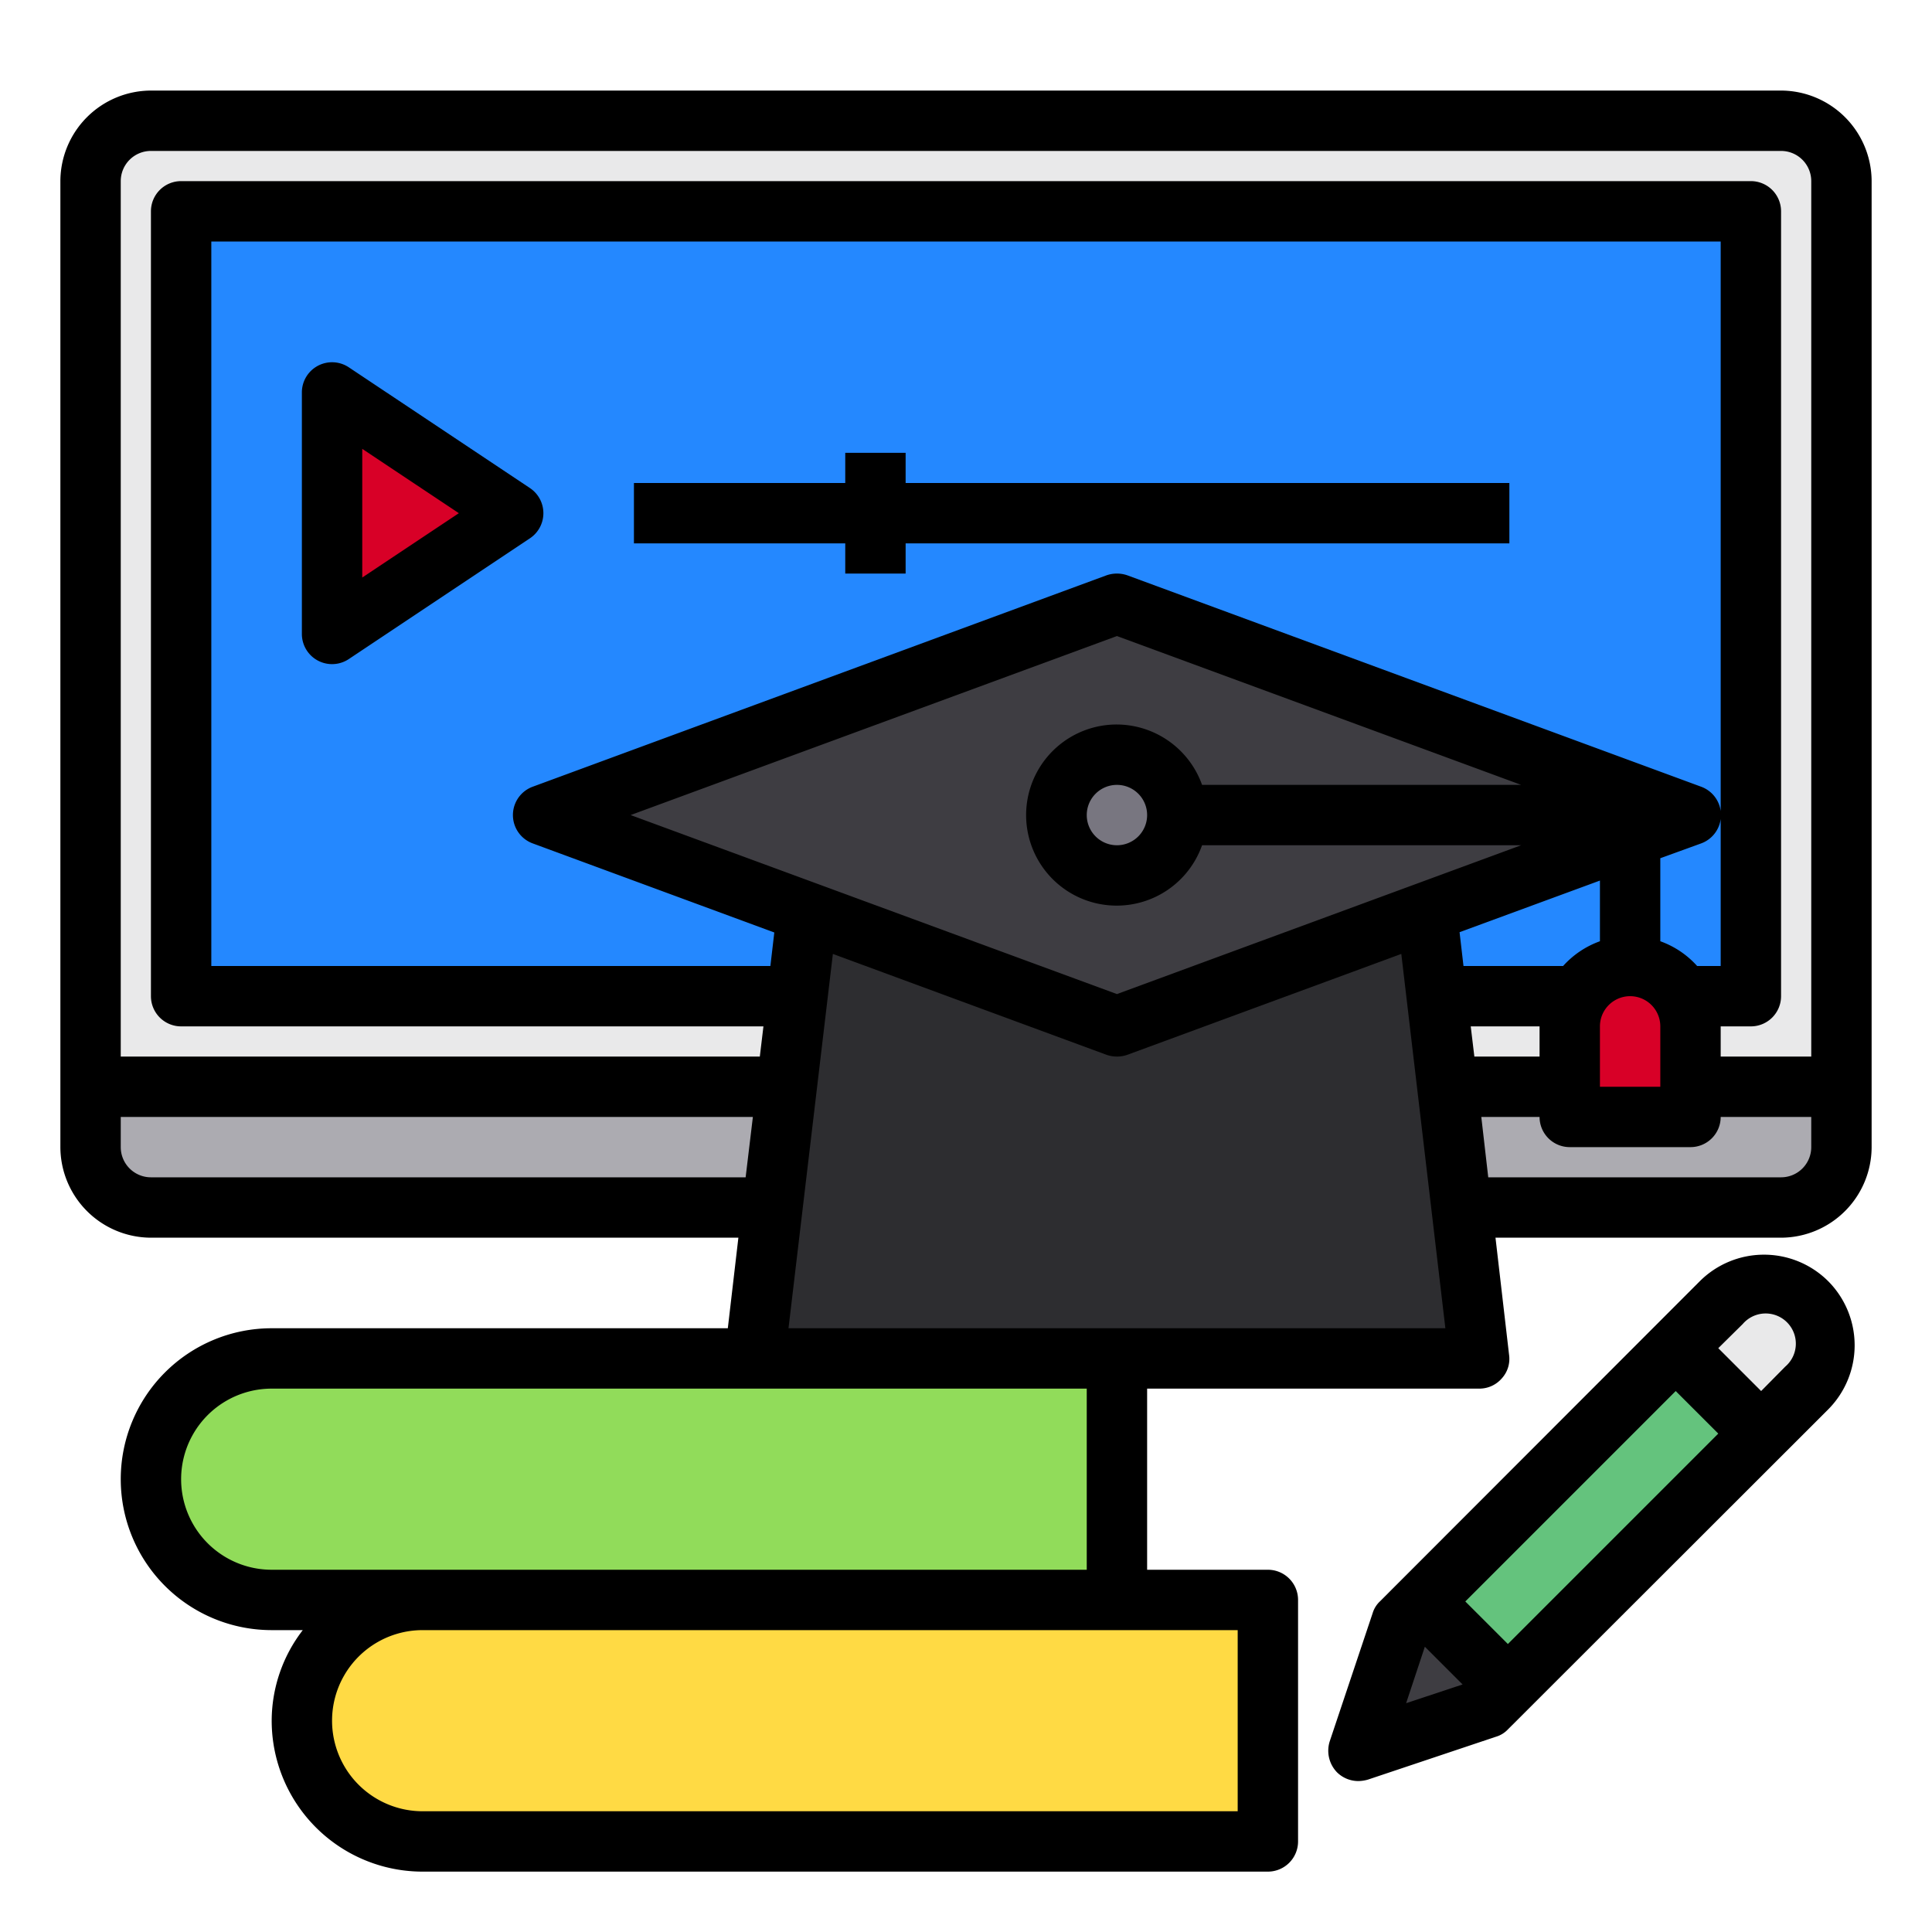 <svg height="512" viewBox="0 0 64 64" width="512" xmlns="http://www.w3.org/2000/svg"><g id="graduate-books-screen-pen-online-education"><path d="m61 36h-58v-30a2 2 0 0 1 2-2h54a2 2 0 0 1 2 2z" fill="#e9e9ea"/><path d="m6 7h52v26h-52z" fill="#2488ff"/><path d="m61 36v2a2.006 2.006 0 0 1 -2 2h-54a2.006 2.006 0 0 1 -2-2v-2z" fill="#acabb1"/><path d="m37 45v8h-28a4 4 0 1 1 0-8z" fill="#91dc5a"/><path d="m42 53v8h-28a4 4 0 1 1 0-8z" fill="#ffda44"/><path d="m59.85 43.15a2 2 0 0 1 0 2.83l-1.51 1.51-2.83-2.83 1.51-1.51a1.992 1.992 0 0 1 2.83 0z" fill="#e9e9ea"/><path d="m46.797 48.269h11.865v4.002h-11.865z" fill="#64c37d" transform="matrix(.707 -.707 .707 .707 -20.102 52.009)"/><path d="m49.95 55.88-.12.12-.59.59-4.24 1.41 1.41-4.24.71-.71z" fill="#3e3d42"/><path d="m17 17-6 4v-8z" fill="#d80027"/><path d="m56 36v1h-4v-3a2 2 0 0 1 2-2 1.955 1.955 0 0 1 1.41.59 1.813 1.813 0 0 1 .32.41 2 2 0 0 1 .27 1z" fill="#d80027"/><path d="m49 45h-24l1.74-14.78h20.53z" fill="#2d2d30"/><path d="m56 27-19 7-19-7 19-7z" fill="#3e3d42"/><circle cx="37" cy="27" fill="#787680" r="2"/><path d="m59 3h-54a3.009 3.009 0 0 0 -3 3v32a3.009 3.009 0 0 0 3 3h19.46l-.35 3h-15.11a5 5 0 0 0 0 10h1.03a4.924 4.924 0 0 0 -1.03 3 5 5 0 0 0 5 5h28a1 1 0 0 0 1-1v-8a1 1 0 0 0 -1-1h-4v-6h11a.981.981 0 0 0 .75-.34.958.958 0 0 0 .24-.78l-.45-3.88h9.46a3.009 3.009 0 0 0 3-3v-32a3.009 3.009 0 0 0 -3-3zm-54 36a1 1 0 0 1 -1-1v-1h20.94l-.24 2zm4 13a3 3 0 0 1 0-6h27v6zm47.35-25.94-19-7a1.051 1.051 0 0 0 -.7 0l-19 7a1 1 0 0 0 0 1.88l8 2.95-.13 1.11h-18.52v-24h50v24h-.78a3 3 0 0 0 -1.22-.82v-2.75l1.35-.49a1 1 0 0 0 0-1.88zm-1.35 7.94v2h-2v-2a1 1 0 0 1 2 0zm-18-10a3 3 0 1 0 2.82 4h10.57l-13.39 4.93-16.11-5.93 16.11-5.93 13.39 4.93h-10.57a3.01 3.01 0 0 0 -2.82-2zm1 3a1 1 0 1 1 -1-1 1 1 0 0 1 1 1zm3 27v6h-27a3 3 0 0 1 0-6zm-14.88-10 1.47-12.4 9.06 3.34a1.051 1.051 0 0 0 .7 0l9.07-3.34 1.46 12.4zm22.23-13.12 4.65-1.71v2.01a3 3 0 0 0 -1.22.82h-3.3zm.49 4.12-.12-1h2.28v1zm11.16 3a1 1 0 0 1 -1 1h-9.7l-.23-2h1.93a1 1 0 0 0 1 1h4a1 1 0 0 0 1-1h3zm0-3h-3v-1h1a1 1 0 0 0 1-1v-26a1 1 0 0 0 -1-1h-52a1 1 0 0 0 -1 1v26a1 1 0 0 0 1 1h19.29l-.12 1h-21.17v-29a1 1 0 0 1 1-1h54a1 1 0 0 1 1 1z"/><path d="m17.555 16.168-6-4a1 1 0 0 0 -1.555.832v8a1 1 0 0 0 1.555.832l6-4a1 1 0 0 0 0-1.664zm-5.555 2.963v-4.262l3.2 2.131z"/><path d="m30 15h-2v1h-7v2h7v1h2v-1h20v-2h-20z"/><path d="m60.56 42.44a3.012 3.012 0 0 0 -4.25 0l-10.6 10.61a.883.883 0 0 0 -.24.39l-1.42 4.24a1.028 1.028 0 0 0 .24 1.03 1.007 1.007 0 0 0 .71.29 1.185 1.185 0 0 0 .32-.05l4.24-1.42a.883.883 0 0 0 .39-.24l10.61-10.6a3.012 3.012 0 0 0 0-4.25zm-13.98 13.98.62-1.87 1.25 1.25zm3.37-1.96-1.41-1.41 6.97-6.97 1.41 1.41zm9.19-9.19-.8.81-1.42-1.42.81-.8a1 1 0 1 1 1.41 1.41z"/></g></svg>